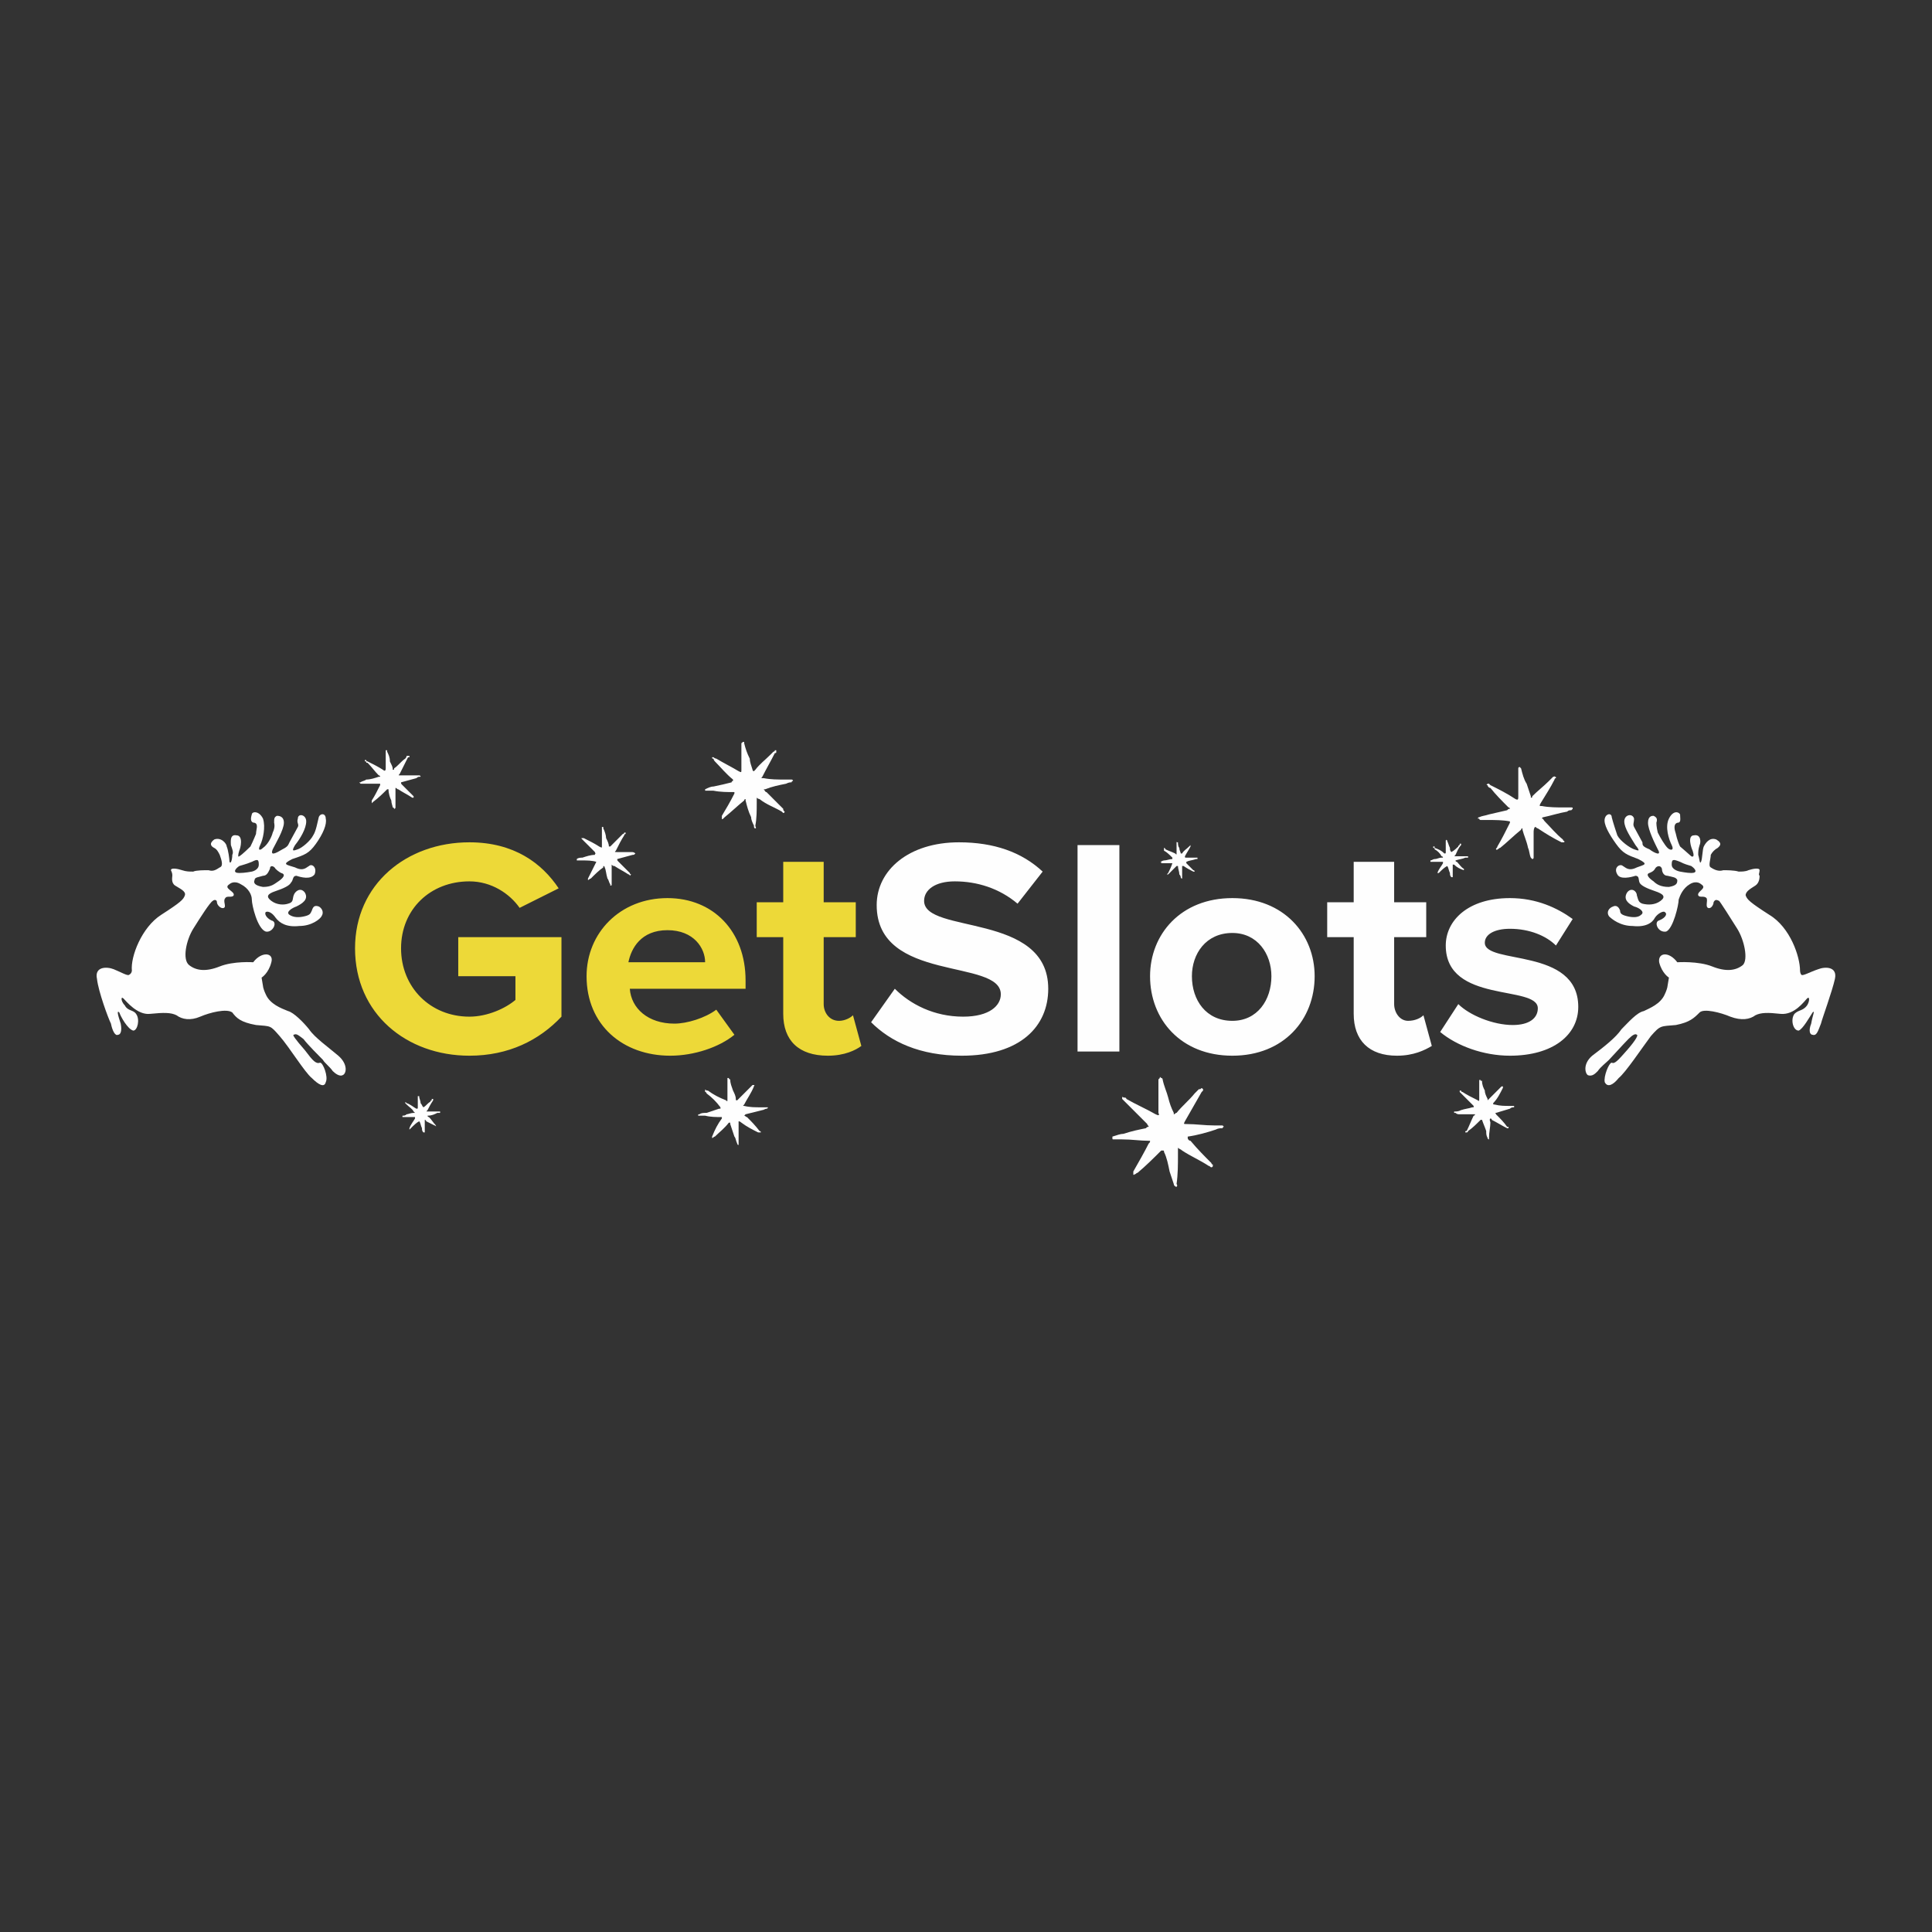 <?xml version="1.0" encoding="UTF-8"?> <svg xmlns="http://www.w3.org/2000/svg" width="500" height="500" viewBox="0 0 500 500" fill="none"><rect x="0" y="0" width="500" height="500" fill="#333333" stroke="none"/><g clip-path="url(#clip0_104_2)"><path d="M121.482 273.215C131.589 273.215 139.531 269.244 145.306 263.109V242.534H118.595V252.641H133.394V258.777C130.867 260.943 126.175 263.109 121.482 263.109C111.375 263.109 103.794 255.528 103.794 245.422C103.794 235.315 111.375 228.096 121.482 228.096C127.258 228.096 131.95 231.344 134.477 234.954L144.584 229.9C140.253 223.403 133.033 217.989 121.482 217.989C105.238 217.989 91.883 228.818 91.883 245.422C91.883 262.387 105.238 273.215 121.482 273.215ZM173.462 273.215C179.599 273.215 186.096 271.049 190.066 267.801L185.374 261.304C182.486 263.47 177.794 264.913 174.545 264.913C167.686 264.913 163.355 260.943 162.994 255.889H192.954V253.724C192.954 241.09 184.652 232.427 172.74 232.427C160.467 232.427 151.804 241.451 151.804 252.641C151.804 265.274 161.189 273.215 173.462 273.215ZM182.486 249.031H162.633C163.355 245.421 165.881 240.729 172.74 240.729C179.599 240.729 182.486 245.421 182.486 249.031ZM214.252 273.215C218.583 273.215 221.471 271.771 222.915 270.688L220.749 262.748C220.027 263.47 218.583 264.191 217.139 264.191C214.613 264.191 213.169 262.026 213.169 259.86V242.534H221.471V233.51H213.169V223.042H202.7V233.51H195.842V242.534H202.7V262.387C202.7 269.244 206.671 273.215 214.252 273.215Z" fill="#EDD938"></path><path d="M248.904 273.215C264.065 273.215 271.284 265.635 271.284 255.889C271.284 236.037 239.158 241.812 239.158 233.149C239.158 230.261 242.045 228.096 247.099 228.096C252.875 228.096 258.65 229.9 263.343 233.871L269.84 225.569C264.426 220.515 257.207 217.989 248.182 217.989C235.187 217.989 226.885 225.208 226.885 234.232C226.885 254.445 259.011 247.948 259.011 257.333C259.011 260.221 256.124 263.109 249.265 263.109C241.684 263.109 235.548 259.86 231.578 255.889L225.441 264.552C230.495 269.605 238.075 273.215 248.904 273.215ZM289.694 272.132V218.711H278.865V272.132H289.694ZM318.932 273.215C332.288 273.215 340.23 263.83 340.23 252.641C340.23 241.812 332.288 232.427 318.932 232.427C305.576 232.427 297.635 241.812 297.635 252.641C297.635 263.83 305.576 273.215 318.932 273.215ZM318.932 264.191C312.074 264.191 308.464 258.777 308.464 252.641C308.464 246.865 312.074 241.451 318.932 241.451C325.43 241.451 329.039 246.865 329.039 252.641C329.039 258.777 325.43 264.191 318.932 264.191ZM361.527 273.215C365.858 273.215 368.746 271.771 370.551 270.688L368.385 262.748C367.663 263.47 366.219 264.191 364.414 264.191C362.248 264.191 360.805 262.026 360.805 259.86V242.534H369.107V233.51H360.805V223.042H350.337V233.51H343.478V242.534H350.337V262.387C350.337 269.244 354.307 273.215 361.527 273.215ZM390.765 273.215C401.955 273.215 408.453 267.801 408.453 260.582C408.453 245.061 384.268 249.753 384.268 243.978C384.268 241.812 386.795 240.368 390.765 240.368C395.819 240.368 400.15 242.173 402.677 244.7L407.009 237.841C403.038 234.954 397.624 232.427 390.765 232.427C379.936 232.427 374.161 238.202 374.161 244.7C374.161 259.86 397.985 254.806 397.985 260.943C397.985 263.47 395.819 265.274 391.487 265.274C386.434 265.274 380.297 262.748 377.41 259.86L372.717 267.079C377.049 270.688 383.907 273.215 390.765 273.215Z" fill="#FEFEFE"></path><path fill-rule="evenodd" clip-rule="evenodd" d="M437.692 225.93C436.609 225.93 434.804 225.569 434.804 225.569C434.804 225.569 432.639 225.208 432.639 223.764C432.639 222.32 433 222.32 434.804 223.042C436.248 223.764 436.609 223.764 437.692 224.125C438.775 224.847 439.497 225.93 437.692 225.93ZM431.917 229.54C429.751 229.54 428.668 228.818 427.946 228.096C426.863 227.374 425.78 226.291 426.863 225.93C426.863 225.93 427.946 225.569 428.307 224.847C428.668 224.125 429.751 223.764 430.112 224.847C430.112 225.569 430.473 226.652 431.556 226.652C433 227.013 433.721 227.013 434.082 227.735C434.082 228.457 434.082 229.179 431.917 229.54ZM470.54 250.836C468.374 251.558 466.57 252.641 466.209 252.28C465.848 251.919 465.848 251.197 465.848 251.197C465.848 247.587 463.321 240.007 457.906 236.759C452.852 233.51 452.13 232.788 451.769 231.705C451.769 230.622 453.213 229.901 454.296 229.179C455.379 228.457 455.379 227.013 455.379 226.652C455.018 226.291 455.379 225.93 455.379 225.208C455.379 224.486 453.574 224.847 452.491 225.208C451.769 225.569 450.686 225.569 449.965 225.569C448.882 225.208 446.716 225.208 445.994 225.208C444.911 225.569 443.828 225.208 442.745 224.486C442.024 224.125 442.745 222.32 442.745 221.238C443.106 220.516 443.828 219.794 444.55 219.433C444.911 219.072 445.994 218.35 444.189 217.267C442.384 216.545 441.302 218.35 440.941 219.072C440.58 219.794 440.58 222.32 440.219 223.042C439.858 223.764 439.858 222.32 439.497 221.238C439.497 220.516 439.497 219.794 439.858 218.711C440.219 217.989 440.219 215.823 438.414 216.184C436.609 216.184 437.692 219.433 438.053 220.155C438.414 221.238 438.414 221.959 437.692 221.599C437.331 221.238 434.804 219.072 434.804 219.072C434.082 217.628 433.721 215.823 433.721 215.823C433.36 214.74 433 213.297 434.082 212.936C435.165 212.936 434.804 211.853 434.804 210.77C434.443 210.048 433 209.687 431.917 211.853C430.834 214.019 431.917 217.267 432.639 218.711C433.36 220.155 432.278 220.155 431.556 219.433C430.834 218.711 429.751 216.906 429.029 215.462C428.668 214.018 428.668 212.936 428.668 212.936C429.029 211.853 428.668 211.492 427.946 211.131C427.585 211.131 426.502 211.131 426.502 212.936C426.502 214.74 428.307 218.35 429.029 219.794C430.112 221.599 428.307 220.877 426.863 219.794C425.058 219.072 425.058 218.711 425.058 217.989C424.697 217.267 423.253 214.74 422.892 214.018C422.531 213.297 422.892 212.936 422.892 211.853C422.531 210.409 420.365 210.77 420.365 212.575C420.365 214.379 422.17 216.906 423.253 218.711C424.697 220.516 423.975 220.155 422.892 219.794C421.809 219.433 419.282 217.628 418.56 216.184C418.199 215.101 417.477 212.936 417.116 211.492C417.116 210.409 415.673 210.409 415.312 211.853C414.951 213.297 416.394 215.823 418.199 218.35C420.004 220.877 421.087 221.238 423.975 222.32C426.863 223.764 425.419 223.764 423.614 224.486C421.448 225.569 420.726 224.486 420.004 224.125C419.282 223.403 417.477 224.486 418.56 226.291C419.282 227.735 422.17 227.013 423.253 226.652C424.336 226.652 423.975 227.735 424.336 228.457C424.697 229.179 426.141 229.901 428.307 230.623C430.473 231.344 431.195 232.066 429.751 233.149C428.307 234.232 426.502 234.232 425.058 233.871C423.975 233.51 423.975 232.788 423.614 231.705C423.614 230.622 422.17 229.54 421.087 230.983C420.004 232.788 421.448 233.871 422.892 234.593C424.336 234.954 425.78 236.037 424.697 236.759C423.975 237.481 422.531 237.481 421.087 237.12C419.643 236.759 419.282 236.398 419.282 235.676C418.921 234.593 418.199 234.232 417.477 234.593C416.394 234.954 415.673 236.037 416.394 237.12C417.116 237.842 419.282 239.646 422.531 239.646C425.78 240.007 427.585 238.924 428.307 237.481C429.029 236.398 430.473 235.676 430.834 236.037C431.556 236.398 431.195 237.481 429.39 238.203C427.946 238.564 429.029 241.451 431.195 241.09C433 240.368 434.443 234.232 434.443 232.788C434.804 231.705 435.526 229.9 437.331 228.818C439.136 227.735 440.219 228.818 440.219 228.818C442.023 229.9 439.136 230.622 439.497 231.705C439.858 232.427 440.941 231.705 441.663 232.427C442.023 233.149 441.302 234.593 442.023 234.954C442.745 235.315 443.467 234.232 443.467 233.51C443.828 232.788 444.189 232.788 444.911 233.149C445.272 233.51 447.799 237.481 449.604 240.368C451.408 243.256 452.491 248.309 451.047 249.753C449.243 251.197 446.716 251.558 443.106 250.114C439.497 248.67 434.082 249.031 434.082 249.031C431.917 246.144 429.029 246.505 429.39 249.031C430.112 251.919 431.917 253.002 431.917 253.002L431.556 255.168C431.556 255.528 431.195 256.611 430.834 257.333C429.751 259.86 426.863 260.943 425.419 261.665C423.614 262.026 421.448 264.552 419.643 266.357C418.199 268.523 414.951 271.049 412.063 273.215C409.536 275.381 410.258 277.908 410.98 278.269C412.063 278.63 412.785 277.908 413.507 277.186C414.229 276.103 415.673 275.02 416.394 274.298C417.116 273.576 420.004 270.327 421.448 268.884C422.531 267.801 423.253 267.44 423.614 267.801C423.975 267.801 423.614 268.884 421.087 271.771C418.56 274.659 417.838 275.381 417.116 275.02C416.394 275.02 414.951 278.63 415.312 280.074C416.033 281.517 417.477 280.796 418.921 278.991C420.726 277.547 425.058 271.049 427.224 268.162C429.751 265.274 429.751 265.635 433.721 265.274C437.331 264.552 438.414 263.47 439.858 262.026C440.941 260.943 445.272 262.026 447.799 263.109C450.686 264.191 452.852 263.831 454.296 262.748C455.74 262.026 457.545 262.026 460.794 262.387C464.404 262.748 466.931 259.138 467.653 258.416C468.374 257.694 468.374 259.138 467.653 260.221C466.57 261.665 465.487 261.304 464.404 262.387C463.321 263.83 464.043 266.718 465.487 266.718C466.57 266.357 468.374 263.109 469.096 262.026C469.818 261.304 469.096 262.748 468.735 264.913C468.013 266.718 468.374 267.801 469.096 267.801C470.179 268.162 470.54 266.718 471.262 264.913C471.623 263.47 474.15 256.611 474.872 253.363C475.594 250.114 472.345 250.114 470.54 250.836Z" fill="#FEFEFE"></path><path fill-rule="evenodd" clip-rule="evenodd" d="M61.922 225.93C63.366 225.93 65.171 225.569 65.171 225.569C65.171 225.569 66.975 225.208 66.975 223.764C66.975 222.32 66.615 222.32 65.171 223.042C63.366 223.764 63.005 223.764 61.922 224.125C60.839 224.847 60.117 225.93 61.922 225.93ZM68.058 229.54C70.224 229.54 70.946 228.818 72.029 228.096C73.112 227.374 74.195 226.291 72.751 225.93C72.751 225.93 72.029 225.569 71.307 224.847C70.946 224.125 69.863 223.764 69.863 224.847C69.502 225.569 69.141 226.652 68.058 226.652C66.975 227.013 65.892 227.013 65.892 227.735C65.532 228.457 65.892 229.179 68.058 229.54ZM29.435 250.836C31.239 251.558 33.044 252.641 33.405 252.28C34.127 251.919 34.127 251.197 34.127 251.197C33.766 247.587 36.654 240.007 41.708 236.759C46.761 233.51 47.483 232.788 47.844 231.705C48.205 230.622 46.4 229.901 45.317 229.179C44.234 228.457 44.595 227.013 44.595 226.652C44.595 226.291 44.595 225.93 44.234 225.208C44.234 224.486 46.039 224.847 47.122 225.208C48.205 225.569 48.927 225.569 50.01 225.569C50.732 225.208 52.898 225.208 53.981 225.208C55.063 225.569 55.785 225.208 56.868 224.486C57.951 224.125 57.229 222.32 56.868 221.238C56.507 220.516 56.146 219.794 55.424 219.433C54.703 219.072 53.981 218.35 55.424 217.267C57.229 216.545 58.673 218.35 58.673 219.072C59.034 219.794 59.395 222.32 59.395 223.042C59.756 223.764 60.117 222.32 60.117 221.238C60.478 220.516 60.117 219.794 59.756 218.711C59.756 217.989 59.395 215.823 61.2 216.184C63.005 216.184 62.283 219.433 61.922 220.155C61.561 221.238 61.561 221.959 61.922 221.599C62.644 221.238 64.81 219.072 64.81 219.072C65.532 217.628 66.254 215.823 66.254 215.823C66.254 214.74 66.975 213.297 65.892 212.936C64.81 212.936 64.81 211.853 65.171 210.77C65.171 210.048 66.975 209.687 68.058 211.853C68.78 214.019 68.058 217.267 67.336 218.711C66.615 220.155 67.336 220.155 68.058 219.433C69.141 218.711 70.224 216.906 70.585 215.462C71.307 214.018 70.946 212.936 70.946 212.936C70.946 211.853 70.946 211.492 71.668 211.131C72.029 211.131 73.473 211.131 73.473 212.936C73.473 214.74 71.307 218.35 70.585 219.794C69.863 221.599 71.307 220.877 73.112 219.794C74.556 219.072 74.556 218.711 74.917 217.989C75.278 217.267 76.722 214.74 77.083 214.018C77.444 213.297 76.722 212.936 77.083 211.853C77.083 210.409 79.249 210.77 79.249 212.575C79.249 214.379 77.805 216.906 76.361 218.711C75.278 220.516 76 220.155 77.083 219.794C78.165 219.433 80.331 217.628 81.053 216.184C81.775 215.101 82.136 212.936 82.497 211.492C82.858 210.409 84.302 210.409 84.302 211.853C84.663 213.297 83.58 215.823 81.775 218.35C79.97 220.877 78.888 221.238 75.639 222.32C72.751 223.764 74.195 223.764 76.361 224.486C78.526 225.569 79.249 224.486 79.97 224.125C80.692 223.403 82.136 224.486 81.414 226.291C80.331 227.735 77.805 227.013 76.722 226.652C75.639 226.652 76 227.735 75.278 228.457C74.917 229.179 73.473 229.901 71.307 230.623C69.141 231.344 68.78 232.066 70.224 233.149C71.668 234.232 73.473 234.232 74.556 233.871C76 233.51 75.639 232.788 76 231.705C76.361 230.622 77.805 229.54 78.888 230.983C79.97 232.788 78.165 233.871 76.722 234.593C75.639 234.954 73.834 236.037 74.917 236.759C76 237.481 77.444 237.481 78.888 237.12C80.331 236.759 80.331 236.398 80.692 235.676C81.053 234.593 81.414 234.232 82.497 234.593C83.219 234.954 83.941 236.037 83.219 237.12C82.858 237.842 80.692 239.646 77.444 239.646C74.195 240.007 72.39 238.924 71.307 237.481C70.585 236.398 69.502 235.676 68.78 236.037C68.419 236.398 68.78 237.481 70.224 238.203C72.029 238.564 70.585 241.451 68.78 241.09C66.615 240.368 65.171 234.232 65.171 232.788C65.171 231.705 64.449 229.9 62.283 228.818C60.478 227.735 59.395 228.818 59.395 228.818C57.59 229.9 60.839 230.622 60.478 231.705C60.117 232.427 58.673 231.705 58.312 232.427C57.59 233.149 58.673 234.593 57.951 234.954C57.229 235.315 56.146 234.232 56.146 233.51C56.146 232.788 55.424 232.788 55.063 233.149C54.342 233.51 51.815 237.481 50.01 240.368C48.205 243.256 47.122 248.309 48.927 249.753C50.732 251.197 53.259 251.558 56.868 250.114C60.478 248.67 65.532 249.031 65.532 249.031C67.697 246.144 70.946 246.505 70.224 249.031C69.502 251.919 67.697 253.002 67.697 253.002L68.058 255.168C68.058 255.528 68.419 256.611 68.78 257.333C69.863 259.86 72.751 260.943 74.556 261.665C76 262.026 78.526 264.552 79.97 266.357C81.414 268.523 85.024 271.049 87.551 273.215C90.078 275.381 89.717 277.908 88.634 278.269C87.912 278.63 86.829 277.908 86.107 277.186C85.385 276.103 83.941 275.02 83.58 274.298C82.858 273.576 79.609 270.327 78.526 268.884C77.083 267.801 76.722 267.44 76 267.801C75.639 267.801 76.361 268.884 78.888 271.771C81.053 274.659 81.775 275.381 82.858 275.02C83.58 275.02 85.024 278.63 84.302 280.074C83.941 281.517 82.497 280.796 80.692 278.991C78.888 277.547 74.917 271.049 72.39 268.162C69.863 265.274 70.224 265.635 66.254 265.274C62.283 264.552 61.2 263.47 60.117 262.026C58.673 260.943 54.342 262.026 51.815 263.109C49.288 264.191 47.122 263.831 45.678 262.748C44.234 262.026 42.429 262.026 38.82 262.387C35.571 262.748 32.683 259.138 31.961 258.416C31.239 257.694 31.239 259.138 32.322 260.221C33.044 261.665 34.488 261.304 35.21 262.387C36.293 263.83 35.571 266.718 34.488 266.718C33.044 266.357 31.239 263.109 30.878 262.026C30.157 261.304 30.517 262.748 31.239 264.913C31.6 266.718 31.239 267.801 30.517 267.801C29.796 268.162 29.074 266.718 28.713 264.913C27.991 263.47 25.464 256.611 25.103 253.363C24.381 250.114 27.63 250.114 29.435 250.836Z" fill="#FEFEFE"></path><path d="M399.068 211.853C399.429 211.853 399.428 212.213 399.789 212.574C401.233 214.018 402.677 215.823 404.482 217.267C404.482 217.267 404.482 217.628 404.843 217.628V217.989C404.482 217.989 404.482 217.989 404.482 217.989C404.121 217.989 404.121 217.989 404.121 217.989C401.955 216.906 400.15 215.823 397.985 214.379C397.624 214.379 397.624 214.018 397.263 214.018C396.902 214.379 396.902 215.101 396.902 215.462C396.902 217.628 396.902 219.794 396.902 221.959C396.902 221.959 396.902 222.32 396.541 222.32L396.18 221.959C395.819 221.237 395.819 220.155 395.458 219.433C395.097 217.628 394.375 216.184 394.014 214.74V214.379C393.653 214.379 393.653 214.74 393.653 214.74C391.848 216.184 390.044 217.989 388.239 219.433C387.878 219.433 387.878 219.794 387.517 219.794C387.517 220.155 387.156 219.794 387.156 219.794C387.156 219.433 387.517 219.433 387.517 219.072C388.6 217.267 389.683 215.101 390.765 212.935V212.574C388.961 212.213 386.795 212.213 384.99 212.213C384.268 212.213 383.907 212.213 383.185 212.213C383.185 212.213 382.824 212.213 382.824 211.853H382.463C382.463 211.492 382.824 211.492 382.824 211.492C383.546 211.131 384.268 211.131 385.351 210.77C386.795 210.409 388.6 210.048 390.044 209.687C390.405 209.326 390.405 209.326 390.765 209.326C390.765 208.965 390.405 208.965 390.405 208.965C388.6 207.16 387.156 205.716 385.712 203.911C385.351 203.911 384.99 203.55 384.99 203.19C384.629 203.19 384.629 203.19 384.99 202.829C384.99 202.829 384.99 202.829 385.351 202.829L385.712 203.19C387.878 204.272 390.044 205.355 392.209 206.799C392.931 207.16 392.931 206.799 392.931 206.077C392.931 204.272 392.931 202.107 392.931 200.302C392.931 199.941 392.931 199.58 392.931 199.219C392.931 198.858 392.931 198.858 392.931 198.858C392.931 198.497 393.292 198.497 393.292 198.497C393.653 198.858 393.653 198.858 393.653 198.858C394.014 200.302 394.375 201.746 395.097 202.829C395.458 203.912 395.819 204.994 396.18 206.077C396.18 206.438 396.18 206.438 396.18 206.438C396.541 206.438 396.541 206.438 396.541 206.077C397.985 204.633 399.428 203.551 400.872 202.107C401.233 201.746 401.594 201.385 401.955 201.024C402.316 201.024 402.316 200.663 402.316 201.024C402.677 201.024 402.677 201.024 402.677 201.385C402.316 201.385 402.316 201.746 402.316 201.746C401.233 203.911 399.789 206.077 398.707 207.882C398.346 208.604 398.346 208.604 399.068 208.604C400.872 208.965 403.038 208.965 404.843 208.965C405.565 208.965 405.926 208.965 406.648 208.965C407.009 208.965 407.009 208.965 407.009 209.326C407.009 209.326 407.009 209.326 406.648 209.687C406.287 209.687 405.926 209.687 405.565 210.048C403.399 210.409 401.233 211.131 399.428 211.492C399.428 211.492 399.068 211.492 399.068 211.853Z" fill="#FEFEFE"></path><path d="M103.794 202.468C103.794 202.829 103.794 202.829 104.155 203.19C104.877 203.912 105.96 204.995 107.043 206.077C107.043 206.077 107.043 206.077 107.043 206.438C107.404 206.438 107.404 206.438 107.043 206.438H106.682C105.599 205.716 104.155 204.995 103.072 204.273C102.711 204.273 102.711 203.912 102.35 203.912C102.35 204.273 102.35 204.634 102.35 204.995C102.35 206.077 102.35 207.521 102.35 208.965C102.35 208.965 102.35 209.326 101.989 209.326C101.989 209.326 101.989 208.965 101.629 208.965C101.629 208.604 101.268 207.882 101.268 207.16C100.907 206.438 100.546 205.355 100.546 204.273C100.185 204.273 100.546 204.273 100.185 204.273C99.102 205.355 98.019 206.438 96.575 207.521C96.575 207.521 96.575 207.521 96.214 207.882V207.521C96.214 207.521 96.214 207.521 96.214 207.16C96.936 206.077 97.658 204.634 98.38 203.19C98.38 203.19 98.38 203.19 98.38 202.829C96.936 202.829 95.853 202.829 94.77 202.829C94.409 202.829 94.048 202.829 93.687 202.829C93.326 202.829 93.326 202.829 93.326 202.829L92.965 202.468H93.326C93.687 202.107 94.409 202.107 94.77 201.746C95.853 201.746 96.936 201.385 98.019 201.024C98.019 201.024 98.019 201.024 98.38 201.024C98.38 200.663 98.019 200.663 98.019 200.663C96.936 199.58 96.214 198.497 95.131 197.414C94.77 197.414 94.77 197.414 94.77 197.053C94.409 197.053 94.409 197.053 94.409 196.693C94.77 196.693 94.77 196.693 94.77 196.693C94.77 197.053 95.131 197.053 95.131 197.053C96.575 197.775 98.019 198.497 99.102 199.219C99.463 199.58 99.824 199.58 99.824 198.858C99.824 197.775 99.824 196.332 99.824 195.249C99.824 194.888 99.824 194.527 99.824 194.527V194.166C99.824 194.166 99.824 194.166 100.185 194.166C100.185 194.166 100.185 194.166 100.185 194.527C100.546 195.249 100.907 195.971 100.907 197.053C101.268 197.775 101.629 198.497 101.629 198.858C101.629 199.219 101.629 199.219 101.629 199.219C101.989 199.219 101.989 199.219 101.989 198.858C103.072 198.136 103.794 197.053 104.877 196.332C104.877 196.332 105.238 195.971 105.238 195.61H105.599C105.599 195.61 105.599 195.61 105.96 195.61V195.971C105.599 195.971 105.599 195.971 105.599 195.971C104.877 197.414 104.155 198.858 103.433 200.302C103.072 200.663 103.072 200.663 103.433 200.663C104.877 200.663 105.96 200.663 107.404 200.663C107.765 200.663 108.126 200.663 108.487 200.663C108.487 200.663 108.848 200.663 108.848 201.024H108.487C108.126 201.024 107.765 201.385 107.765 201.385C106.321 201.746 105.238 202.107 103.794 202.468Z" fill="#FEFEFE"></path><path d="M159.745 222.321C159.745 222.682 159.745 222.682 160.106 223.043C161.189 224.125 161.911 224.847 162.994 225.93C162.994 225.93 162.994 226.291 163.355 226.291C162.994 226.652 162.994 226.652 162.994 226.652C162.994 226.652 162.994 226.291 162.633 226.291C161.55 225.569 160.106 224.847 159.023 224.125C158.662 224.125 158.662 224.125 158.301 223.764C158.301 224.125 158.301 224.486 158.301 224.847C158.301 226.291 158.301 227.374 158.301 228.818C158.301 229.179 158.301 229.179 157.94 229.179C157.94 229.179 157.94 229.179 157.94 228.818C157.579 228.457 157.579 227.735 157.218 227.374C156.857 226.291 156.857 225.208 156.496 224.486C156.496 224.486 156.496 224.125 156.135 224.125C156.135 224.125 156.135 224.125 156.135 224.486C155.052 225.208 153.969 226.291 152.886 227.374C152.525 227.374 152.525 227.735 152.164 227.735C152.164 227.735 152.164 227.735 152.164 227.374C152.886 225.93 153.608 224.486 154.33 223.043C153.247 222.682 151.803 222.682 150.72 222.682C150.359 222.682 149.998 222.682 149.637 222.682C149.276 222.682 149.276 222.682 149.276 222.682C149.276 222.682 149.276 222.682 149.276 222.321C149.637 221.96 150.359 221.96 150.72 221.96C151.803 221.599 152.886 221.238 153.969 221.238C153.969 220.877 153.969 220.877 154.33 220.877C154.33 220.877 153.969 220.877 153.969 220.516C152.886 219.433 152.164 218.711 151.081 217.628C150.72 217.267 150.72 217.267 150.72 217.267C150.359 216.906 150.359 216.906 150.72 216.906C151.081 216.906 151.081 216.906 151.081 216.906C152.525 217.628 153.969 218.35 155.052 219.072C155.774 219.433 155.774 219.433 155.774 219.072C155.774 217.628 155.774 216.545 155.774 215.101C155.774 214.74 155.774 214.74 155.774 214.38C155.774 214.38 155.774 214.38 155.774 214.019C155.774 214.019 155.774 214.019 156.135 214.019V214.38C156.496 215.101 156.857 216.184 156.857 216.906C157.218 217.628 157.579 218.35 157.579 219.072C157.579 219.072 157.579 219.072 157.94 219.072C159.023 217.989 159.745 217.267 160.828 216.184L161.189 215.823C161.55 215.823 161.55 215.462 161.55 215.462C161.55 215.462 161.55 215.462 161.911 215.462C161.911 215.823 161.911 215.823 161.911 215.823C161.911 215.823 161.55 215.823 161.55 216.184C160.828 217.267 160.106 218.711 159.384 220.155C159.023 220.516 159.023 220.516 159.745 220.516C160.828 220.516 162.272 220.516 163.355 220.516C163.715 220.516 164.076 220.516 164.437 220.877H164.798C164.798 220.877 164.798 220.877 164.437 220.877C164.076 221.238 164.076 221.238 163.715 221.238C162.272 221.599 161.189 221.96 159.745 222.321Z" fill="#FEFEFE"></path><path d="M386.795 288.014C387.156 288.014 387.156 288.375 387.156 288.375C388.238 289.458 389.321 290.541 390.043 291.624C390.404 291.624 390.404 291.624 390.404 291.624C390.404 291.985 390.404 291.985 390.404 291.985C390.043 291.985 390.043 291.985 390.043 291.985C388.599 291.263 387.517 290.541 386.073 289.819C386.073 289.458 385.712 289.458 385.712 289.458C385.351 289.819 385.712 290.18 385.712 290.541C385.712 291.624 385.351 293.068 385.351 294.512V294.873C384.99 294.873 384.99 294.512 384.99 294.512C384.629 293.79 384.629 293.429 384.629 292.707C384.268 291.624 383.907 290.902 383.546 289.819C383.546 289.819 383.546 289.819 383.185 289.819C382.102 290.902 381.019 291.985 379.936 292.707C379.936 293.068 379.575 293.068 379.575 293.068C379.215 293.068 379.215 293.068 379.215 293.068C379.215 292.707 379.215 292.707 379.575 292.707C380.297 291.263 380.658 290.18 381.38 288.736C381.741 288.736 381.741 288.375 381.741 288.375C381.741 288.375 381.741 288.375 381.38 288.375C380.297 288.375 379.215 288.375 377.771 288.375C377.41 288.375 377.049 288.375 376.688 288.014C376.327 288.014 376.327 288.014 376.327 288.014V287.653C377.049 287.653 377.41 287.653 378.132 287.293C379.214 286.932 379.936 286.932 381.019 286.571C381.38 286.571 381.38 286.571 381.38 286.571C381.38 286.21 381.38 286.21 381.38 286.21C380.297 285.127 379.214 284.044 378.132 282.961L377.771 282.6C377.771 282.6 377.771 282.6 377.771 282.239C377.771 282.239 377.771 282.239 378.132 282.239C378.132 282.239 378.132 282.6 378.493 282.6C379.575 283.322 381.019 284.044 382.463 284.766C382.824 285.127 382.824 284.766 382.824 284.405C382.824 283.322 382.824 281.878 382.824 280.796C382.824 280.435 382.824 280.074 382.824 280.074C382.824 279.713 382.824 279.713 382.824 279.713C382.824 279.352 383.185 279.352 383.185 279.713C383.185 279.713 383.185 279.713 383.546 279.713C383.546 280.796 383.907 281.518 384.268 282.239C384.268 282.961 384.629 283.683 384.99 284.405V284.766L385.351 284.405C386.073 283.683 387.156 282.6 387.877 281.878C388.238 281.517 388.238 281.517 388.599 281.157C388.96 281.157 388.96 281.157 388.96 281.157C388.96 281.517 388.96 281.518 388.96 281.518C388.238 282.961 387.517 284.405 386.434 285.488C386.434 285.849 386.434 285.849 386.795 285.849C388.238 286.21 389.321 286.21 390.765 286.21C390.765 286.21 391.126 286.21 391.487 286.21H391.848C391.848 286.571 391.848 286.571 391.848 286.571C391.487 286.571 391.126 286.571 390.765 286.931C389.682 287.292 388.238 287.654 387.156 288.014C386.795 288.014 386.795 288.014 386.795 288.014Z" fill="#FEFEFE"></path><path d="M192.593 288.736C192.954 288.736 192.954 289.097 193.315 289.097C194.398 290.18 195.481 291.263 196.564 292.707C196.564 292.707 196.925 292.707 196.925 293.068H196.564C196.564 293.068 196.564 293.068 196.203 293.068C194.759 292.346 193.315 291.624 191.871 290.541C191.871 290.541 191.51 290.18 191.149 290.18C191.149 290.541 191.149 290.902 191.149 291.263C191.149 292.707 191.149 294.512 191.149 295.956V296.317C190.788 296.317 190.788 295.956 190.788 295.956C190.427 295.234 190.427 294.512 190.066 294.151C189.705 293.068 189.344 291.985 188.983 290.902C188.983 290.541 188.983 290.541 188.983 290.541C188.983 290.541 188.983 290.541 188.622 290.541C187.539 291.985 186.095 293.068 185.012 294.151C184.651 294.151 184.651 294.512 184.29 294.512C184.29 294.512 184.29 294.512 184.29 294.151C185.012 292.346 185.734 290.902 186.817 289.458V289.097C185.373 289.097 183.929 289.097 182.486 288.736C182.125 288.736 181.764 288.736 181.403 288.736C181.042 288.736 181.042 288.736 181.042 288.736H180.681C180.681 288.375 180.681 288.375 181.042 288.375C181.403 288.014 182.125 288.014 182.846 288.014C183.929 287.654 185.012 287.292 186.095 286.931C186.456 286.931 186.456 286.931 186.456 286.931C186.456 286.571 186.456 286.571 186.456 286.571C185.373 285.127 184.29 284.044 182.846 282.961C182.846 282.6 182.486 282.6 182.486 282.6C182.486 282.239 182.486 282.239 182.486 282.239C182.486 281.879 182.486 281.879 182.846 282.239C182.846 282.239 182.846 282.239 183.207 282.239C184.651 283.322 186.095 284.044 187.9 284.766C188.261 285.127 188.261 285.127 188.261 284.405C188.261 282.961 188.261 281.518 188.261 280.074C188.261 280.074 188.261 279.713 188.261 279.352C188.261 279.352 188.261 279.352 188.261 278.991H188.622C188.622 278.991 188.622 279.352 188.983 279.352C188.983 280.435 189.344 281.157 189.705 282.239C190.066 282.961 190.427 283.683 190.427 284.405C190.427 284.766 190.427 284.766 190.788 284.766C190.788 284.766 190.788 284.766 191.149 284.405C191.871 283.683 192.954 282.6 194.037 281.518C194.398 281.157 194.398 281.157 194.759 280.796C194.759 280.796 194.759 280.796 195.12 280.796C195.481 280.796 195.12 280.796 195.12 281.156C194.398 282.961 193.315 284.405 192.593 285.849C192.232 286.21 192.232 286.21 192.593 286.21C194.037 286.571 195.481 286.571 196.925 286.571C197.286 286.571 197.647 286.571 198.369 286.571C198.369 286.571 198.369 286.571 198.729 286.571C198.729 286.932 198.369 286.931 198.369 286.931C198.008 286.931 197.647 287.293 197.286 287.293C195.842 287.653 194.398 288.014 192.954 288.375C192.954 288.375 192.954 288.375 192.593 288.736Z" fill="#FEFEFE"></path><path d="M197.647 204.273C198.008 204.633 198.008 204.994 198.369 204.994C199.812 206.438 201.256 207.882 202.7 209.326C202.7 209.687 202.7 209.687 203.061 210.048C203.061 210.409 202.7 210.409 202.7 210.409L202.339 210.048C200.534 208.965 198.369 208.243 196.564 206.799C196.564 206.799 196.203 206.799 195.842 206.438C195.842 206.799 195.842 207.521 195.842 207.882C195.842 209.687 195.842 211.853 195.481 213.657C195.481 214.018 195.842 214.379 195.481 214.379C195.12 214.379 195.12 214.018 195.12 213.657C194.759 212.936 194.398 212.214 194.398 211.492C193.676 210.048 193.315 208.604 192.954 207.16V206.799C192.593 206.799 192.593 207.16 192.593 207.16C190.788 208.604 189.345 210.048 187.54 211.492L187.179 211.853C186.818 212.214 186.818 211.853 186.818 211.853C186.818 211.492 186.818 211.492 186.818 211.131C187.901 209.326 188.984 207.521 190.066 205.355C190.066 205.355 190.066 205.355 190.066 204.994C188.262 204.994 186.457 204.994 184.652 204.633C183.93 204.633 183.569 204.633 182.847 204.633C182.847 204.633 182.847 204.633 182.486 204.633C182.486 204.633 182.486 204.633 182.486 204.273C183.208 203.912 183.93 203.551 184.652 203.551C186.457 203.19 187.901 202.829 189.345 202.468C189.345 202.107 189.706 202.107 189.706 202.107C189.706 201.746 189.706 201.746 189.706 201.746C187.901 200.302 186.457 198.497 185.013 197.053C185.013 197.053 184.652 196.692 184.652 196.332C184.291 196.332 184.291 196.332 184.291 195.971C184.652 195.971 184.652 195.971 184.652 195.971C185.013 196.332 185.374 196.332 185.374 196.332C187.179 197.414 189.345 198.497 191.149 199.58C191.871 199.941 191.871 199.941 191.871 199.219C191.871 197.414 191.871 195.61 191.871 193.805C191.871 193.444 191.871 193.083 191.871 192.722C191.871 192.361 191.871 192.361 191.871 192.361C192.232 192 192.232 192 192.593 192C192.593 192.361 192.593 192.361 192.593 192.361C192.954 193.805 193.315 194.888 194.037 196.332C194.037 197.053 194.398 198.136 194.759 199.219C194.759 199.219 194.759 199.58 195.12 199.58L195.481 199.219C196.564 197.775 198.008 196.692 199.451 195.249C199.451 195.249 199.812 194.888 200.173 194.527C200.173 194.527 200.534 194.527 200.534 194.166H200.895C200.895 194.527 200.895 194.527 200.895 194.527C200.895 194.888 200.895 194.888 200.534 194.888C199.451 197.053 198.369 198.858 197.286 201.024C196.925 201.385 196.925 201.385 197.647 201.385C199.451 201.746 201.256 201.746 203.061 201.746C203.783 201.746 204.144 201.746 204.505 201.746C204.866 201.746 204.866 201.746 204.866 201.746C204.866 201.746 205.227 201.746 205.227 202.107C205.227 202.107 204.866 202.107 204.866 202.468C204.505 202.468 204.144 202.468 203.422 202.829C201.617 203.19 199.812 203.551 198.008 204.273H197.647Z" fill="#FEFEFE"></path><path d="M307.382 294.512C307.382 294.873 307.743 295.234 308.104 295.234C309.909 297.4 311.713 299.204 313.518 301.009C313.518 301.009 313.518 301.37 313.879 301.37C313.879 301.731 313.879 301.731 313.879 301.731C313.879 302.092 313.518 302.092 313.518 302.092C313.157 302.092 313.157 301.731 312.796 301.731C310.631 300.287 308.104 299.204 305.938 297.761C305.577 297.4 305.216 297.4 304.855 297.039C304.855 297.761 304.855 298.483 304.855 298.844C304.855 301.37 304.855 303.897 304.494 306.423C304.494 306.423 304.855 306.784 304.494 307.145C304.133 307.145 303.772 306.784 303.772 306.423C303.411 305.34 303.05 304.258 302.689 303.175C302.328 301.37 301.967 299.565 301.245 298.122C301.245 297.761 301.245 297.761 300.884 297.761C300.884 297.761 300.884 297.761 300.523 297.761C298.718 299.565 296.552 301.731 294.386 303.536C294.025 303.536 294.025 303.897 293.665 303.897C293.304 304.258 293.304 303.897 293.304 303.897C293.304 303.536 293.304 303.536 293.304 303.175C294.747 300.648 296.191 298.122 297.274 295.956C297.635 295.595 297.635 295.595 297.635 295.234C297.635 295.234 297.635 295.234 297.274 295.234C295.108 295.234 292.943 294.873 290.416 294.873C289.694 294.873 289.333 294.873 288.611 294.873C288.25 294.873 288.25 294.873 288.25 294.873C287.889 294.873 287.889 294.873 287.889 294.512C287.889 294.151 287.889 294.151 287.889 294.151C288.972 293.79 290.055 293.429 290.777 293.429C292.943 292.707 294.747 292.346 296.552 291.985C296.913 291.624 296.913 291.624 297.274 291.624C297.274 291.263 296.913 291.263 296.913 290.902C295.108 289.097 293.304 287.292 291.138 285.127C291.138 285.127 290.777 284.766 290.416 284.405V284.044C290.416 283.683 290.777 284.044 290.777 284.044C291.138 284.044 291.499 284.044 291.499 284.405C294.025 285.849 296.552 286.932 299.079 288.375C299.801 288.736 300.162 288.736 299.801 288.014C299.801 285.488 299.801 283.322 299.801 280.796C299.801 280.435 299.801 280.074 299.801 279.352C299.801 279.352 299.801 279.352 300.162 278.991C300.162 278.63 300.162 278.63 300.523 278.991C300.884 278.991 300.884 279.352 300.884 279.352C301.245 281.157 301.967 282.6 302.328 284.044C302.689 285.488 303.05 286.571 303.772 288.014V288.375C304.133 288.375 304.133 288.014 304.494 288.014C305.938 286.21 307.743 284.766 309.187 282.961C309.548 282.6 309.909 282.239 310.27 281.878C310.631 281.878 310.631 281.878 310.631 281.878C310.991 281.517 310.991 281.517 311.352 281.878C311.352 281.878 311.352 281.879 311.352 282.239L310.991 282.6C309.548 285.127 308.104 287.653 306.66 290.18C306.299 290.902 306.299 290.902 307.021 290.902C309.548 290.902 311.713 291.263 314.24 291.263C314.962 291.263 315.323 291.263 316.045 291.263C316.045 291.263 316.045 291.263 316.406 291.263C316.406 291.263 316.406 291.263 316.767 291.624C316.767 291.624 316.406 291.624 316.406 291.985C315.684 291.985 315.323 291.985 314.601 292.346C312.435 293.068 309.909 293.79 307.382 294.151C307.382 294.151 307.382 294.151 307.382 294.512Z" fill="#FEFEFE"></path><path d="M110.653 288.736C110.653 289.097 111.014 289.097 111.014 289.097C111.736 289.819 112.097 290.541 112.819 291.263C112.819 291.624 112.819 291.624 112.819 291.624C112.819 291.624 112.819 291.263 112.458 291.263C111.736 290.902 111.014 290.541 110.292 290.18C110.292 289.819 109.931 289.819 109.931 289.819C109.931 290.18 109.931 290.18 109.931 290.541C109.931 291.263 109.931 291.985 109.931 293.068C109.931 293.068 109.931 293.068 109.57 293.068C109.209 292.707 109.209 292.346 109.209 291.985C108.848 291.263 108.848 290.541 108.487 290.18C108.487 289.819 108.487 290.18 108.487 290.18C107.765 290.541 107.043 291.263 106.321 291.985C106.321 291.985 106.321 291.985 105.96 292.346C105.96 292.346 105.96 292.346 105.96 291.985C106.321 290.902 107.043 290.18 107.404 289.458V289.097C106.682 289.097 105.599 289.097 104.877 289.097C104.877 289.097 104.516 289.097 104.155 289.097C104.155 289.097 104.155 289.097 104.155 288.736C104.516 288.736 104.877 288.736 105.238 288.375C105.599 288.375 106.321 288.014 107.043 288.014C107.043 288.014 107.043 288.014 107.404 288.014L107.043 287.653C106.682 286.931 105.96 286.571 105.238 285.849L104.877 285.488C104.877 285.127 104.877 285.127 105.238 285.488C106.321 285.849 107.043 286.57 107.765 286.931C108.126 286.931 108.126 286.931 108.126 286.571C108.126 285.849 108.126 285.127 108.126 284.405C108.126 284.044 108.126 284.044 108.126 283.683H108.487C108.487 284.405 108.848 284.766 108.848 285.488C109.209 285.849 109.209 286.21 109.57 286.571V286.931V286.571C110.292 286.21 110.653 285.488 111.375 285.127C111.375 284.766 111.736 284.766 111.736 284.766C111.736 284.766 111.736 284.766 111.736 284.405C112.097 284.405 112.097 284.405 112.097 284.405C112.097 284.766 112.097 284.766 112.097 284.766C111.375 285.849 111.014 286.571 110.653 287.292C110.292 287.653 110.292 287.653 110.653 287.653C111.375 287.653 112.097 287.653 113.18 287.653H113.541H113.902C113.902 287.653 113.902 287.653 113.902 288.014C113.541 288.014 113.541 288.014 113.18 288.014C112.458 288.375 111.736 288.736 110.653 288.736Z" fill="#FEFEFE"></path><path d="M376.688 222.681C376.688 223.042 377.049 223.042 377.049 223.042C377.771 223.764 378.132 224.486 378.854 224.847C378.854 225.208 378.854 225.208 378.854 225.208C377.771 224.847 377.049 224.486 376.327 223.764H375.966V224.125C375.966 225.208 375.966 225.93 375.966 227.013C375.966 227.013 375.966 227.013 375.605 227.013C375.244 226.652 375.244 226.291 375.244 225.93C374.883 225.208 374.883 224.486 374.522 224.125V223.764C374.522 223.764 374.522 223.764 374.522 224.125C373.8 224.486 373.078 225.208 372.356 225.93C372.356 225.93 372.356 225.93 371.995 225.93C371.995 226.291 371.995 225.93 371.995 225.93C372.356 224.847 373.078 224.125 373.439 223.403C373.439 223.042 373.439 223.042 373.439 223.042C372.717 223.042 371.634 223.042 370.912 223.042C370.912 223.042 370.551 223.042 370.19 223.042C370.19 223.042 370.19 223.042 370.19 222.681C370.551 222.681 370.912 222.32 371.273 222.32C371.995 222.32 372.356 221.959 373.078 221.959H373.439C373.439 221.598 373.078 221.598 373.078 221.598C372.717 220.876 371.995 220.155 371.273 219.794C371.273 219.433 371.273 219.433 370.912 219.433C370.912 219.433 370.912 219.433 370.912 219.072H371.273V219.433C372.356 219.794 373.078 220.155 373.8 220.877C374.161 220.877 374.161 220.877 374.161 220.516C374.161 219.794 374.161 219.072 374.161 218.35C374.161 217.989 374.161 217.989 374.161 217.628C374.161 217.267 374.522 217.267 374.522 217.628C374.883 218.35 374.883 218.711 375.244 219.433C375.244 219.794 375.244 220.155 375.605 220.516C376.327 220.155 377.049 219.433 377.41 219.072C377.41 218.711 377.771 218.711 377.771 218.711C377.771 218.35 377.771 218.35 377.771 218.35C378.132 218.35 378.132 218.35 378.132 218.35V218.711C377.41 219.433 377.049 220.516 376.688 221.237C376.327 221.598 376.327 221.598 376.688 221.598C377.41 221.598 378.132 221.598 379.215 221.598H379.576C379.936 221.598 379.936 221.598 379.936 221.598C379.936 221.959 379.936 221.959 379.936 221.959C379.575 221.959 379.576 221.959 379.215 221.959C378.493 222.32 377.771 222.32 376.688 222.681Z" fill="#FEFEFE"></path><path d="M307.02 223.042V223.403C307.742 224.125 308.464 224.847 308.825 225.208C309.186 225.208 309.186 225.569 309.186 225.569C308.825 225.569 308.825 225.569 308.825 225.569C308.103 225.208 307.381 224.847 306.298 224.125C306.298 224.125 306.298 224.125 305.937 224.125V224.486C305.937 225.569 305.937 226.291 305.937 227.013C305.937 227.374 305.937 227.374 305.937 227.374C305.937 227.374 305.576 227.374 305.576 227.013C305.576 227.013 305.576 226.652 305.215 226.291C305.215 225.569 304.854 224.847 304.854 224.125C304.854 224.125 304.854 224.125 304.493 224.125C303.771 224.847 303.049 225.569 302.328 226.291H301.967C301.967 226.291 301.967 226.291 302.328 225.93C302.688 225.208 303.049 224.486 303.41 223.403C302.688 223.403 301.967 223.403 301.245 223.403C300.884 223.403 300.884 223.403 300.523 223.403V223.042C300.162 223.042 300.162 223.042 300.162 223.042C300.523 223.042 300.884 222.681 301.245 222.681C301.967 222.681 302.688 222.32 303.41 222.32C303.41 222.32 303.41 222.32 303.41 221.959C302.688 221.237 301.967 220.516 301.245 220.155C301.245 219.794 301.245 219.794 301.245 219.794V219.433C301.245 219.433 301.606 219.433 301.606 219.794C302.327 220.155 303.41 220.516 304.132 220.877C304.493 221.237 304.493 221.237 304.493 220.877C304.493 220.155 304.493 219.433 304.493 218.35V217.989C304.493 217.628 304.493 217.628 304.493 217.628C304.493 217.989 304.493 217.989 304.854 217.989C304.854 218.35 304.854 219.072 305.215 219.433C305.215 220.155 305.576 220.516 305.576 220.877C305.937 220.877 305.937 220.877 305.937 220.877C306.298 220.155 307.02 219.794 307.742 219.072C307.742 219.072 307.742 219.072 308.103 218.711C308.103 218.711 308.103 218.711 308.103 219.072C307.742 219.794 307.02 220.876 306.659 221.598C306.659 221.959 306.659 221.959 307.02 221.959C307.742 221.959 308.464 221.959 309.186 221.959C309.547 221.959 309.547 221.959 309.908 221.959C309.908 222.32 309.908 222.32 309.908 222.32H309.547C308.464 222.681 307.742 222.681 307.02 223.042Z" fill="#FEFEFE"></path></g><defs><clipPath id="clip0_104_2"><rect width="450" height="115.145" fill="white" transform="translate(25 192)"></rect></clipPath></defs></svg> 
